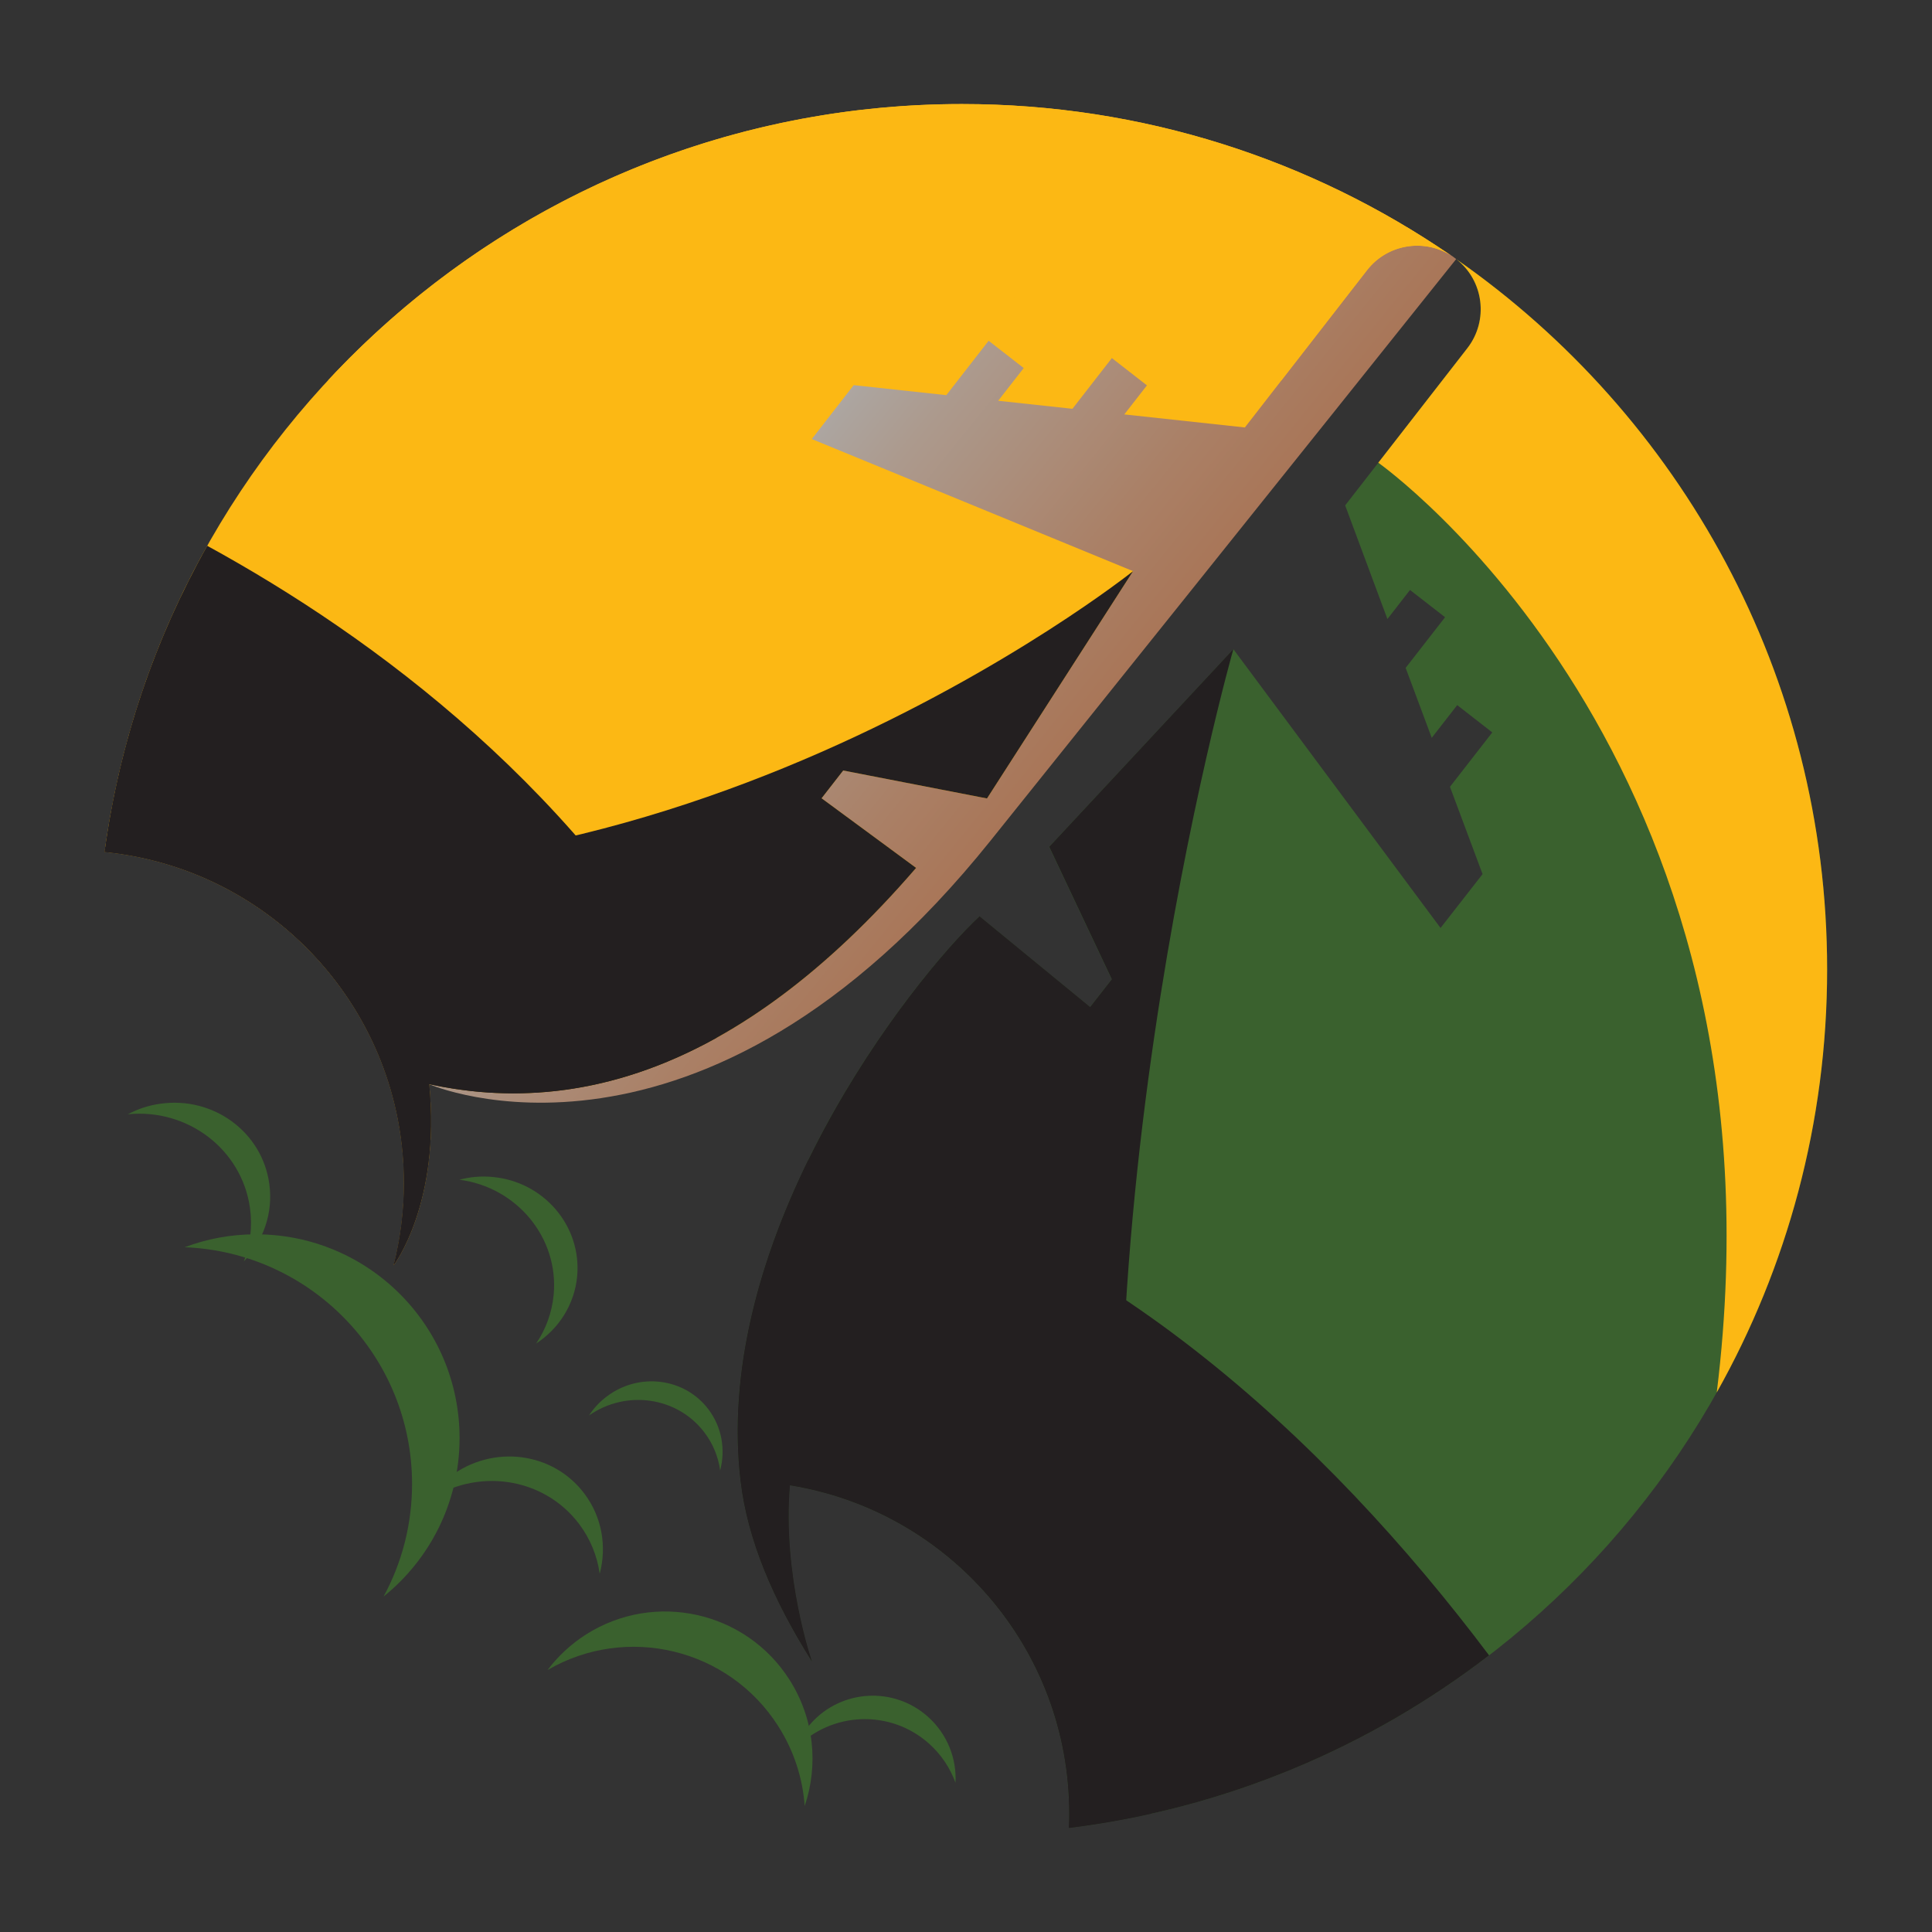 <?xml version="1.0" encoding="utf-8"?>
<!-- Generator: Adobe Illustrator 16.0.0, SVG Export Plug-In . SVG Version: 6.00 Build 0)  -->
<!DOCTYPE svg PUBLIC "-//W3C//DTD SVG 1.1//EN" "http://www.w3.org/Graphics/SVG/1.1/DTD/svg11.dtd">
<svg version="1.1" id="Calque_1" xmlns:x="http://ns.adobe.com/Extensibility/1.0/" xmlns:i="http://ns.adobe.com/AdobeIllustrator/10.0/" xmlns:graph="http://ns.adobe.com/Graphs/1.0/"
	 xmlns="http://www.w3.org/2000/svg" xmlns:xlink="http://www.w3.org/1999/xlink" x="0px" y="0px" width="32px" height="32px"
	 viewBox="0 0 32 32" enable-background="new 0 0 32 32" xml:space="preserve">
<rect x="0" y="0" width="32" height="32" fill="#333333" stroke="none"/>
<defs>
	<filter id="Adobe_OpacityMaskFilter" filterUnits="userSpaceOnUse" x="7.109" y="3.542" width="17.01" height="14.723">
		<feFlood  style="flood-color:white;flood-opacity:1" result="back"/>
		<feBlend  in="SourceGraphic" in2="back" mode="normal"/>
	</filter>
</defs>
<mask maskUnits="userSpaceOnUse" x="7.109" y="3.542" width="17.01" height="14.723" id="SVGID_1_">
	<g filter="url(#Adobe_OpacityMaskFilter)">
		<defs>
			<filter id="Adobe_OpacityMaskFilter_1_" filterUnits="userSpaceOnUse" x="7.109" y="3.542" width="17.01" height="14.723">
				<feFlood  style="flood-color:white;flood-opacity:1" result="back"/>
				<feBlend  in="SourceGraphic" in2="back" mode="normal"/>
			</filter>
		</defs>
		<mask maskUnits="userSpaceOnUse" x="7.109" y="3.542" width="17.01" height="14.723" id="SVGID_1_">
			<g filter="url(#Adobe_OpacityMaskFilter_1_)">
			</g>
		</mask>
		<linearGradient id="SVGID_2_" gradientUnits="userSpaceOnUse" x1="23.361" y1="17.395" x2="11.777" y2="8.02">
			<stop  offset="0" style="stop-color:#FFFFFF"/>
			<stop  offset="0.085" style="stop-color:#F6F6F6"/>
			<stop  offset="0.225" style="stop-color:#DDDDDD"/>
			<stop  offset="0.404" style="stop-color:#B4B4B4"/>
			<stop  offset="0.613" style="stop-color:#7B7B7B"/>
			<stop  offset="0.846" style="stop-color:#333333"/>
			<stop  offset="1" style="stop-color:#000000"/>
		</linearGradient>
		<path mask="url(#SVGID_1_)" fill="url(#SVGID_2_)" d="M7.109,17.958c0,0,4.49,1.96,9.3-4.037c4.831-6.022,7.71-9.63,7.71-9.63
			s-1.015-0.857-3.194-0.738c-2.18,0.12-5.919-0.508-8.707,3.927C9.429,11.913,8.908,17.062,7.109,17.958z"/>
	</g>
</mask>
<linearGradient id="SVGID_3_" gradientUnits="userSpaceOnUse" x1="23.361" y1="17.395" x2="11.777" y2="8.02">
	<stop  offset="0" style="stop-color:#F16A24"/>
	<stop  offset="0.086" style="stop-color:#F27029"/>
	<stop  offset="0.228" style="stop-color:#F37D3C"/>
	<stop  offset="0.408" style="stop-color:#F6945C"/>
	<stop  offset="0.621" style="stop-color:#FAB489"/>
	<stop  offset="0.856" style="stop-color:#FDDFCA"/>
	<stop  offset="1" style="stop-color:#FFFFFF"/>
</linearGradient>
<path opacity="0.6" fill="url(#SVGID_3_)" d="M7.109,17.958c0,0,4.49,1.96,9.3-4.037c4.831-6.022,7.71-9.63,7.71-9.63
	s-1.015-0.857-3.194-0.738c-2.18,0.12-5.919-0.508-8.707,3.927C9.429,11.913,8.908,17.062,7.109,17.958z"/>
<g>
	<path fill="#3A612E" d="M4.238,20.444c-0.416,0-0.813,0.076-1.18,0.214c2.093,0.082,3.767,1.806,3.767,3.921
		c0,0.675-0.171,1.312-0.472,1.865c0.767-0.617,1.259-1.564,1.259-2.626C7.611,21.954,6.101,20.444,4.238,20.444z"/>
	<path fill="#3A612E" d="M9.706,27.072c-0.253,0.162-0.466,0.362-0.637,0.589c1.31-0.763,3-0.361,3.822,0.931
		c0.262,0.412,0.405,0.866,0.437,1.322c0.229-0.676,0.161-1.444-0.252-2.093C12.352,26.685,10.843,26.35,9.706,27.072z"/>
	<path fill="#3A612E" d="M13.432,28.544c-0.112,0.126-0.197,0.267-0.255,0.416c0.593-0.613,1.569-0.653,2.211-0.08
		c0.205,0.184,0.351,0.408,0.438,0.648c0.021-0.399-0.134-0.805-0.456-1.093C14.805,27.93,13.938,27.979,13.432,28.544z"/>
	<path fill="#3A612E" d="M8.156,19.494c-0.19-0.018-0.375,0-0.547,0.046c0.951,0.123,1.646,0.959,1.562,1.9
		c-0.028,0.301-0.131,0.577-0.291,0.813c0.375-0.244,0.637-0.646,0.68-1.118C9.634,20.305,9.006,19.57,8.156,19.494z"/>
	<path fill="#3A612E" d="M10.05,23.13c-0.12,0.089-0.218,0.197-0.294,0.314c0.619-0.43,1.465-0.309,1.913,0.284
		c0.143,0.19,0.229,0.405,0.259,0.627c0.09-0.341,0.031-0.714-0.194-1.012C11.34,22.821,10.585,22.725,10.05,23.13z"/>
	<path fill="#3A612E" d="M7.459,24.453c-0.158,0.117-0.287,0.26-0.388,0.415c0.817-0.567,1.931-0.408,2.521,0.374
		c0.188,0.25,0.3,0.533,0.341,0.825c0.119-0.447,0.041-0.938-0.256-1.331C9.158,24.048,8.166,23.921,7.459,24.453z"/>
	<path fill="#3A612E" d="M2.658,18.281c-0.195,0.026-0.377,0.088-0.541,0.175c0.989-0.1,1.886,0.579,2.023,1.549
		c0.044,0.311,0.005,0.612-0.101,0.888c0.321-0.335,0.49-0.802,0.421-1.288C4.341,18.749,3.534,18.157,2.658,18.281z"/>
</g>
<path fill="#3A612E" d="M30.263,16.055c0,7.315-5.481,13.349-12.561,14.222c0.004-0.079,0.006-0.157,0.006-0.237
	c0-2.742-2.002-5.016-4.626-5.438c-0.126,1.492,0.364,2.917,0.364,2.917c-0.64-1.017-1.064-2.011-1.181-2.986
	c-0.485-4.089,2.836-8.31,3.958-9.357l1.832,1.503l0.358-0.459l-1.036-2.194l3.051-3.274l3.432,4.618l0.696-0.892l-0.54-1.446
	l0.701-0.901l-0.581-0.452l-0.422,0.542l-0.432-1.159l0.653-0.839l-0.581-0.451l-0.374,0.481L22.28,8.371l2.023-2.603
	c0.356-0.459,0.274-1.12-0.185-1.476C27.833,6.88,30.263,11.184,30.263,16.055z"/>
<path fill="#FCB814" d="M24.029,4.229c-0.452-0.282-1.053-0.183-1.388,0.248l-2.022,2.603l-1.997-0.216l0.375-0.481l-0.581-0.452
	l-0.653,0.84l-1.23-0.133l0.423-0.542l-0.581-0.452l-0.701,0.901l-1.534-0.166l-0.694,0.893l5.321,2.188l-2.419,3.765l-2.382-0.463
	l-0.358,0.46l1.566,1.153c-3.019,3.501-5.798,4.074-8.065,3.583c0.192,1.972-0.589,2.999-0.589,2.999
	c0.112-0.436,0.171-0.893,0.171-1.364c0-2.857-2.176-5.207-4.959-5.481c0.947-6.996,6.943-12.388,14.2-12.388
	C18.937,1.724,21.725,2.649,24.029,4.229z"/>
<defs>
	<filter id="Adobe_OpacityMaskFilter_2_" filterUnits="userSpaceOnUse" x="1.732" y="9.46" width="17.036" height="11.497">
		<feFlood  style="flood-color:white;flood-opacity:1" result="back"/>
		<feBlend  in="SourceGraphic" in2="back" mode="normal"/>
	</filter>
</defs>
<mask maskUnits="userSpaceOnUse" x="1.732" y="9.46" width="17.036" height="11.497" id="SVGID_4_">
	<g filter="url(#Adobe_OpacityMaskFilter_2_)">
		<defs>
			<filter id="Adobe_OpacityMaskFilter_3_" filterUnits="userSpaceOnUse" x="1.732" y="9.46" width="17.036" height="11.497">
				<feFlood  style="flood-color:white;flood-opacity:1" result="back"/>
				<feBlend  in="SourceGraphic" in2="back" mode="normal"/>
			</filter>
		</defs>
		<mask maskUnits="userSpaceOnUse" x="1.732" y="9.46" width="17.036" height="11.497" id="SVGID_4_">
			<g filter="url(#Adobe_OpacityMaskFilter_3_)">
			</g>
		</mask>
		<linearGradient id="SVGID_5_" gradientUnits="userSpaceOnUse" x1="11.071" y1="31.627" x2="9.907" y2="3.503">
			<stop  offset="0" style="stop-color:#FFFFFF"/>
			<stop  offset="0.089" style="stop-color:#F8F8F8"/>
			<stop  offset="0.216" style="stop-color:#E5E5E5"/>
			<stop  offset="0.367" style="stop-color:#C6C6C6"/>
			<stop  offset="0.535" style="stop-color:#9B9B9B"/>
			<stop  offset="0.718" style="stop-color:#646464"/>
			<stop  offset="0.91" style="stop-color:#222222"/>
			<stop  offset="1" style="stop-color:#000000"/>
		</linearGradient>
		<path mask="url(#SVGID_4_)" fill="url(#SVGID_5_)" d="M1.744,14.028c-0.004,0.028-0.009,0.057-0.012,0.084
			c2.783,0.274,4.959,2.624,4.959,5.481c0,0.472-0.06,0.929-0.171,1.364c0,0,0.781-1.027,0.589-2.999
			c2.267,0.49,5.046-0.082,8.065-3.583l-1.566-1.153l0.358-0.46l2.382,0.463l2.419-3.765C18.768,9.46,10.654,15.934,1.744,14.028z"
			/>
	</g>
</mask>
<linearGradient id="SVGID_6_" gradientUnits="userSpaceOnUse" x1="11.071" y1="31.627" x2="9.907" y2="3.503">
	<stop  offset="0" style="stop-color:#231F20"/>
	<stop  offset="1" style="stop-color:#231F20"/>
</linearGradient>
<path fill="url(#SVGID_6_)" d="M1.744,14.028c-0.004,0.028-0.009,0.057-0.012,0.084c2.783,0.274,4.959,2.624,4.959,5.481
	c0,0.472-0.06,0.929-0.171,1.364c0,0,0.781-1.027,0.589-2.999c2.267,0.49,5.046-0.082,8.065-3.583l-1.566-1.153l0.358-0.46
	l2.382,0.463l2.419-3.765C18.768,9.46,10.654,15.934,1.744,14.028z"/>
<defs>
	<filter id="Adobe_OpacityMaskFilter_4_" filterUnits="userSpaceOnUse" x="12.218" y="10.751" width="8.211" height="19.526">
		<feFlood  style="flood-color:white;flood-opacity:1" result="back"/>
		<feBlend  in="SourceGraphic" in2="back" mode="normal"/>
	</filter>
</defs>
<mask maskUnits="userSpaceOnUse" x="12.218" y="10.751" width="8.211" height="19.526" id="SVGID_7_">
	<g filter="url(#Adobe_OpacityMaskFilter_4_)">
		<defs>
			<filter id="Adobe_OpacityMaskFilter_5_" filterUnits="userSpaceOnUse" x="12.218" y="10.751" width="8.211" height="19.526">
				<feFlood  style="flood-color:white;flood-opacity:1" result="back"/>
				<feBlend  in="SourceGraphic" in2="back" mode="normal"/>
			</filter>
		</defs>
		<mask maskUnits="userSpaceOnUse" x="12.218" y="10.751" width="8.211" height="19.526" id="SVGID_7_">
			<g filter="url(#Adobe_OpacityMaskFilter_5_)">
			</g>
		</mask>
		<linearGradient id="SVGID_8_" gradientUnits="userSpaceOnUse" x1="-6.071" y1="17.938" x2="29.759" y2="21.61">
			<stop  offset="0" style="stop-color:#FFFFFF"/>
			<stop  offset="0.085" style="stop-color:#F6F6F6"/>
			<stop  offset="0.225" style="stop-color:#DDDDDD"/>
			<stop  offset="0.404" style="stop-color:#B4B4B4"/>
			<stop  offset="0.613" style="stop-color:#7B7B7B"/>
			<stop  offset="0.846" style="stop-color:#333333"/>
			<stop  offset="1" style="stop-color:#000000"/>
		</linearGradient>
		<path mask="url(#SVGID_7_)" fill="url(#SVGID_8_)" d="M17.378,14.025l1.036,2.194l-0.358,0.459l-1.832-1.503
			c-1.122,1.047-4.443,5.268-3.958,9.357c0.116,0.976,0.541,1.97,1.181,2.986c0,0-0.491-1.425-0.364-2.917
			c2.624,0.422,4.626,2.695,4.626,5.438c0,0.08-0.002,0.158-0.006,0.237c0.463-0.057,0.92-0.136,1.368-0.237
			c-1.683-8.61,1.358-19.289,1.358-19.289L17.378,14.025z"/>
	</g>
</mask>
<linearGradient id="SVGID_9_" gradientUnits="userSpaceOnUse" x1="-6.071" y1="17.938" x2="29.759" y2="21.61">
	<stop  offset="0" style="stop-color:#231F20"/>
	<stop  offset="1" style="stop-color:#231F20"/>
</linearGradient>
<path fill="url(#SVGID_9_)" d="M17.378,14.025l1.036,2.194l-0.358,0.459l-1.832-1.503c-1.122,1.047-4.443,5.268-3.958,9.357
	c0.116,0.976,0.541,1.97,1.181,2.986c0,0-0.491-1.425-0.364-2.917c2.624,0.422,4.626,2.695,4.626,5.438
	c0,0.08-0.002,0.158-0.006,0.237c0.463-0.057,0.92-0.136,1.368-0.237c-1.683-8.61,1.358-19.289,1.358-19.289L17.378,14.025z"/>
<defs>
	<filter id="Adobe_OpacityMaskFilter_6_" filterUnits="userSpaceOnUse" x="12.218" y="19.219" width="12.446" height="11.059">
		<feFlood  style="flood-color:white;flood-opacity:1" result="back"/>
		<feBlend  in="SourceGraphic" in2="back" mode="normal"/>
	</filter>
</defs>
<mask maskUnits="userSpaceOnUse" x="12.218" y="19.219" width="12.446" height="11.059" id="SVGID_10_">
	<g filter="url(#Adobe_OpacityMaskFilter_6_)">
		<defs>
			<filter id="Adobe_OpacityMaskFilter_7_" filterUnits="userSpaceOnUse" x="12.218" y="19.219" width="12.446" height="11.059">
				<feFlood  style="flood-color:white;flood-opacity:1" result="back"/>
				<feBlend  in="SourceGraphic" in2="back" mode="normal"/>
			</filter>
		</defs>
		<mask maskUnits="userSpaceOnUse" x="12.218" y="19.219" width="12.446" height="11.059" id="SVGID_10_">
			<g filter="url(#Adobe_OpacityMaskFilter_7_)">
			</g>
		</mask>
		<linearGradient id="SVGID_11_" gradientUnits="userSpaceOnUse" x1="11.381" y1="64.113" x2="21.234" y2="9.829">
			<stop  offset="0" style="stop-color:#FFFFFF"/>
			<stop  offset="0.085" style="stop-color:#F6F6F6"/>
			<stop  offset="0.225" style="stop-color:#DDDDDD"/>
			<stop  offset="0.404" style="stop-color:#B4B4B4"/>
			<stop  offset="0.613" style="stop-color:#7B7B7B"/>
			<stop  offset="0.846" style="stop-color:#333333"/>
			<stop  offset="1" style="stop-color:#000000"/>
		</linearGradient>
		<path mask="url(#SVGID_10_)" fill="url(#SVGID_11_)" d="M24.664,27.418c-2.694-3.583-6.56-7.182-11.28-8.199
			c-0.78,1.596-1.337,3.468-1.118,5.314c0.116,0.976,0.541,1.97,1.181,2.986c0,0-0.491-1.425-0.364-2.917
			c2.624,0.422,4.626,2.695,4.626,5.438c0,0.08-0.002,0.158-0.006,0.237C20.303,29.957,22.688,28.939,24.664,27.418z"/>
	</g>
</mask>
<linearGradient id="SVGID_12_" gradientUnits="userSpaceOnUse" x1="11.381" y1="64.113" x2="21.234" y2="9.829">
	<stop  offset="0" style="stop-color:#231F20"/>
	<stop  offset="1" style="stop-color:#231F20"/>
</linearGradient>
<path fill="url(#SVGID_12_)" d="M24.664,27.418c-2.694-3.583-6.56-7.182-11.28-8.199c-0.78,1.596-1.337,3.468-1.118,5.314
	c0.116,0.976,0.541,1.97,1.181,2.986c0,0-0.491-1.425-0.364-2.917c2.624,0.422,4.626,2.695,4.626,5.438
	c0,0.08-0.002,0.158-0.006,0.237C20.303,29.957,22.688,28.939,24.664,27.418z"/>
<defs>
	<filter id="Adobe_OpacityMaskFilter_8_" filterUnits="userSpaceOnUse" x="1.732" y="9.041" width="10.129" height="11.917">
		<feFlood  style="flood-color:white;flood-opacity:1" result="back"/>
		<feBlend  in="SourceGraphic" in2="back" mode="normal"/>
	</filter>
</defs>
<mask maskUnits="userSpaceOnUse" x="1.732" y="9.041" width="10.129" height="11.917" id="SVGID_13_">
	<g filter="url(#Adobe_OpacityMaskFilter_8_)">
		<defs>
			<filter id="Adobe_OpacityMaskFilter_9_" filterUnits="userSpaceOnUse" x="1.732" y="9.041" width="10.129" height="11.917">
				<feFlood  style="flood-color:white;flood-opacity:1" result="back"/>
				<feBlend  in="SourceGraphic" in2="back" mode="normal"/>
			</filter>
		</defs>
		<mask maskUnits="userSpaceOnUse" x="1.732" y="9.041" width="10.129" height="11.917" id="SVGID_13_">
			<g filter="url(#Adobe_OpacityMaskFilter_9_)">
			</g>
		</mask>
		<linearGradient id="SVGID_14_" gradientUnits="userSpaceOnUse" x1="0.106" y1="27.885" x2="12.08" y2="4.416">
			<stop  offset="0" style="stop-color:#FFFFFF"/>
			<stop  offset="0.085" style="stop-color:#F6F6F6"/>
			<stop  offset="0.225" style="stop-color:#DDDDDD"/>
			<stop  offset="0.404" style="stop-color:#B4B4B4"/>
			<stop  offset="0.613" style="stop-color:#7B7B7B"/>
			<stop  offset="0.846" style="stop-color:#333333"/>
			<stop  offset="1" style="stop-color:#000000"/>
		</linearGradient>
		<path mask="url(#SVGID_13_)" fill="url(#SVGID_14_)" d="M11.861,17.193c-2.157-4.073-5.697-6.657-8.429-8.153
			c-0.865,1.537-1.455,3.25-1.701,5.071c2.783,0.274,4.959,2.624,4.959,5.481c0,0.472-0.06,0.929-0.171,1.364
			c0,0,0.781-1.027,0.589-2.999C8.517,18.263,10.123,18.156,11.861,17.193z"/>
	</g>
</mask>
<linearGradient id="SVGID_15_" gradientUnits="userSpaceOnUse" x1="0.106" y1="27.885" x2="12.08" y2="4.416">
	<stop  offset="0" style="stop-color:#231F20"/>
	<stop  offset="1" style="stop-color:#231F20"/>
</linearGradient>
<path fill="url(#SVGID_15_)" d="M11.861,17.193c-2.157-4.073-5.697-6.657-8.429-8.153c-0.865,1.537-1.455,3.25-1.701,5.071
	c2.783,0.274,4.959,2.624,4.959,5.481c0,0.472-0.06,0.929-0.171,1.364c0,0,0.781-1.027,0.589-2.999
	C8.517,18.263,10.123,18.156,11.861,17.193z"/>
<g>
	<defs>
		<filter id="Adobe_OpacityMaskFilter_10_" filterUnits="userSpaceOnUse" x="5.431" y="1.724" width="18.598" height="4.579">
			<feFlood  style="flood-color:white;flood-opacity:1" result="back"/>
			<feBlend  in="SourceGraphic" in2="back" mode="normal"/>
		</filter>
	</defs>
	<mask maskUnits="userSpaceOnUse" x="5.431" y="1.724" width="18.598" height="4.579" id="SVGID_16_">
		<g filter="url(#Adobe_OpacityMaskFilter_10_)">
			<defs>
				<filter id="Adobe_OpacityMaskFilter_11_" filterUnits="userSpaceOnUse" x="5.431" y="1.724" width="18.598" height="4.579">
					<feFlood  style="flood-color:white;flood-opacity:1" result="back"/>
					<feBlend  in="SourceGraphic" in2="back" mode="normal"/>
				</filter>
			</defs>
			<mask maskUnits="userSpaceOnUse" x="5.431" y="1.724" width="18.598" height="4.579" id="SVGID_16_">
				<g filter="url(#Adobe_OpacityMaskFilter_11_)">
				</g>
			</mask>
			<linearGradient id="SVGID_17_" gradientUnits="userSpaceOnUse" x1="15.448" y1="-13.769" x2="14.318" y2="16.193">
				<stop  offset="0" style="stop-color:#FFFFFF"/>
				<stop  offset="1" style="stop-color:#000000"/>
			</linearGradient>
			<path mask="url(#SVGID_16_)" fill="url(#SVGID_17_)" d="M5.431,6.302c5.137-2.281,10.612-2.25,15.792-0.001l1.418-1.825
				c0.335-0.431,0.936-0.53,1.388-0.248c-2.305-1.58-5.093-2.505-8.098-2.505C11.783,1.724,8.048,3.486,5.431,6.302z"/>
		</g>
	</mask>
	<path fill="#FCB814" d="M5.431,6.302c5.137-2.281,10.612-2.25,15.792-0.001l1.418-1.825c0.335-0.431,0.936-0.53,1.388-0.248
		c-2.305-1.58-5.093-2.505-8.098-2.505C11.783,1.724,8.048,3.486,5.431,6.302z"/>
	<defs>
		<filter id="Adobe_OpacityMaskFilter_12_" filterUnits="userSpaceOnUse" x="22.829" y="4.292" width="7.434" height="18.772">
			<feFlood  style="flood-color:white;flood-opacity:1" result="back"/>
			<feBlend  in="SourceGraphic" in2="back" mode="normal"/>
		</filter>
	</defs>
	<mask maskUnits="userSpaceOnUse" x="22.829" y="4.292" width="7.434" height="18.772" id="SVGID_18_">
		<g filter="url(#Adobe_OpacityMaskFilter_12_)">
			<defs>
				<filter id="Adobe_OpacityMaskFilter_13_" filterUnits="userSpaceOnUse" x="22.829" y="4.292" width="7.434" height="18.772">
					<feFlood  style="flood-color:white;flood-opacity:1" result="back"/>
					<feBlend  in="SourceGraphic" in2="back" mode="normal"/>
				</filter>
			</defs>
			<mask maskUnits="userSpaceOnUse" x="22.829" y="4.292" width="7.434" height="18.772" id="SVGID_18_">
				<g filter="url(#Adobe_OpacityMaskFilter_13_)">
				</g>
			</mask>
			<linearGradient id="SVGID_19_" gradientUnits="userSpaceOnUse" x1="41.344" y1="4.664" x2="18.231" y2="18.493">
				<stop  offset="0" style="stop-color:#FFFFFF"/>
				<stop  offset="1" style="stop-color:#000000"/>
			</linearGradient>
			<path mask="url(#SVGID_18_)" fill="url(#SVGID_19_)" d="M28.435,23.063c1.164-2.072,1.828-4.463,1.828-7.008
				c0-4.871-2.43-9.175-6.144-11.764c0.459,0.356,0.541,1.017,0.185,1.476l-1.475,1.897l0,0
				C22.829,7.665,29.734,12.525,28.435,23.063z"/>
		</g>
	</mask>
	<path fill="#FCB814" d="M28.435,23.063c1.164-2.072,1.828-4.463,1.828-7.008c0-4.871-2.43-9.175-6.144-11.764
		c0.459,0.356,0.541,1.017,0.185,1.476l-1.475,1.897l0,0C22.829,7.665,29.734,12.525,28.435,23.063z"/>
</g>
</svg>
